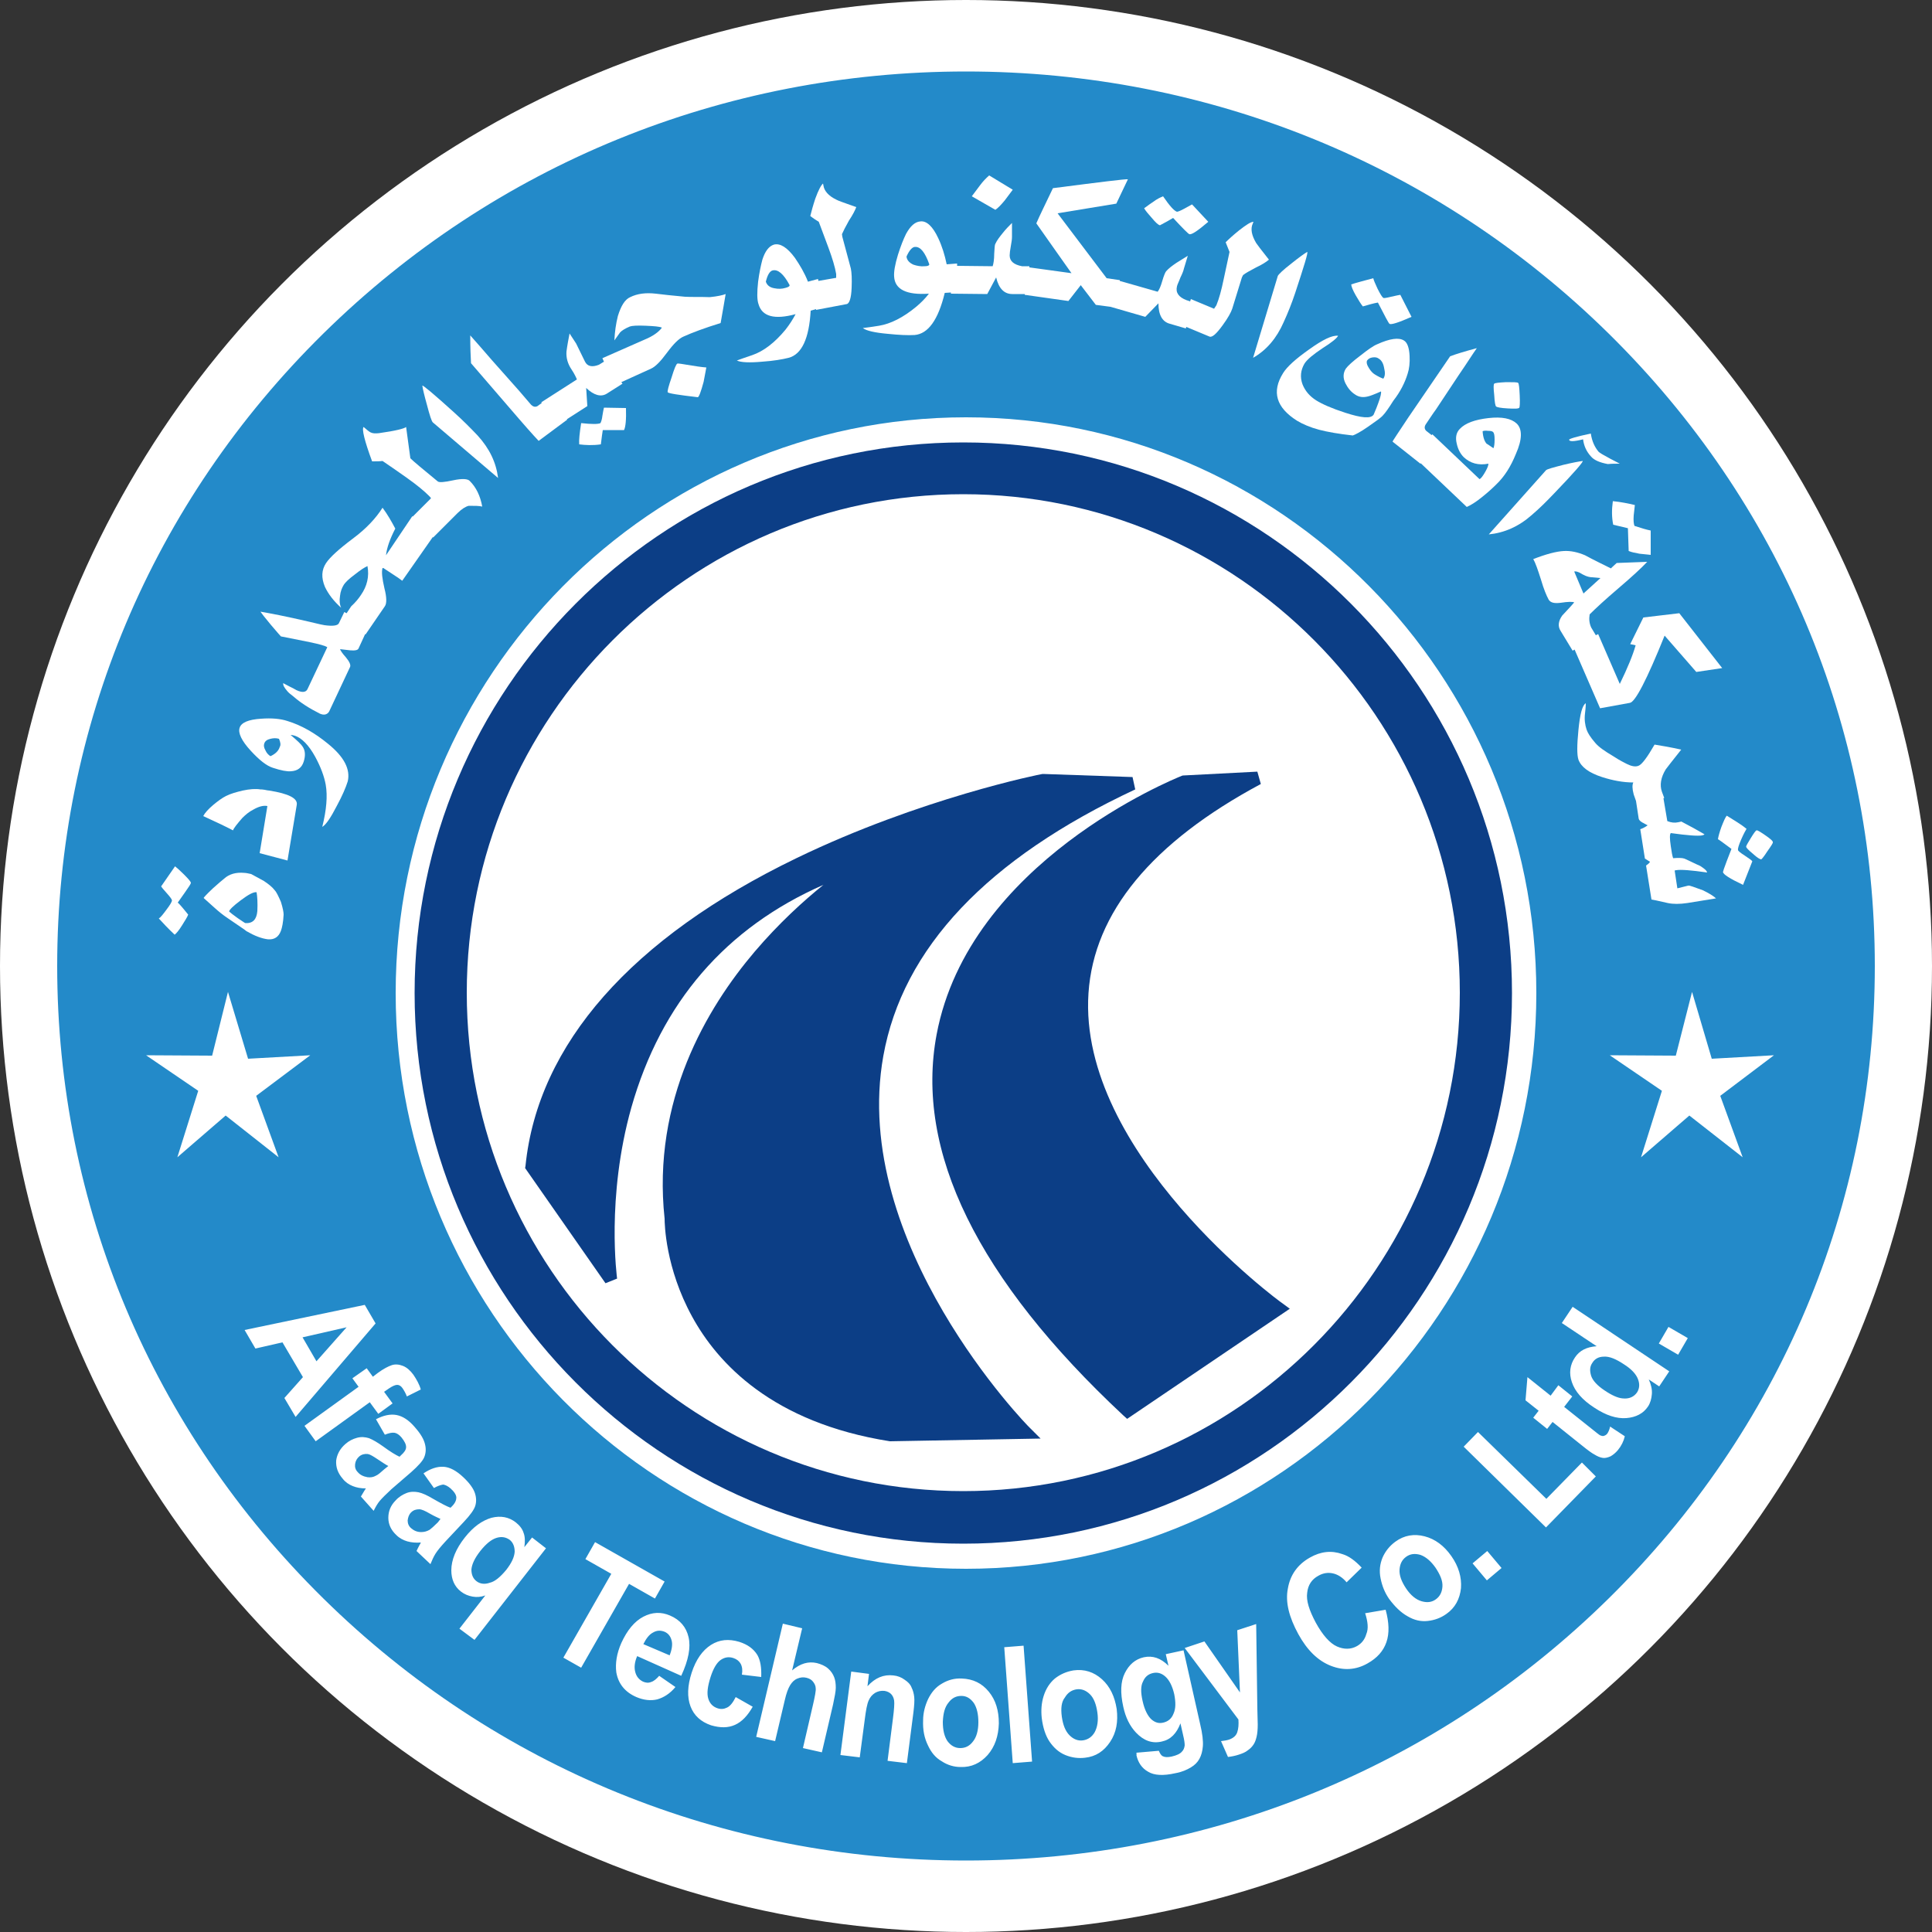 <?xml version="1.0" encoding="UTF-8"?>
<!-- Generator: Adobe Illustrator 27.0.1, SVG Export Plug-In . SVG Version: 6.00 Build 0)  -->
<svg xmlns="http://www.w3.org/2000/svg" xmlns:xlink="http://www.w3.org/1999/xlink" version="1.1" id="Layer_1" x="0px" y="0px" viewBox="0 0 500 500" style="enable-background:new 0 0 500 500;" xml:space="preserve">
<rect x="0" y="0" width="500" height="500" fill="#333333" stroke="none"/>
<style type="text/css">
	.st0{fill:#FFFFFF;}
	.st1{fill-rule:evenodd;clip-rule:evenodd;fill:#0C3E86;}
	.st2{fill:#0C3E86;}
	.st3{fill-rule:evenodd;clip-rule:evenodd;fill:#238AC9;}
	.st4{fill:#238AC9;}
	.st5{fill-rule:evenodd;clip-rule:evenodd;fill:#FFFFFF;}
</style>
<circle class="st0" cx="250" cy="250" r="250"></circle>
<g>
	<g>
		<path class="st1" d="M325.5,201.4l-19,1c0,0-132.4,52.6-14.6,162.7l39-26.4C330.8,338.7,219.8,258.1,325.5,201.4z"></path>
	</g>
	<g>
		<path class="st2" d="M291.7,367.2l-1-0.9c-37.7-35.2-54-68.4-48.3-98.6c8.4-44.6,61.2-66,63.4-66.9l0.3-0.1l19.3-1l0.9,3.2    c-28.2,15.1-43.2,33.3-44.6,54.1c-2.8,41.4,49.6,80,50.2,80.3l1.9,1.4L291.7,367.2z M306.9,204c-4,1.7-53.3,23.1-61.1,64.3    c-5.4,28.7,10.2,60.5,46.3,94.6l35.9-24.4c-9.8-7.5-52.3-42.7-49.6-81.8c1.4-20.4,14.9-38.3,40.1-53.3L306.9,204z"></path>
	</g>
	<g>
		<path class="st1" d="M292.9,202.7l-22.9-0.8c0,0-124.7,24.5-132.4,100l20.5,29.3c0,0-12.2-83.6,66.2-108.2c0,0-57,34.1-50.6,92.3    c0,0-0.5,46.9,57,56l34.6-0.7C265.1,370.6,160,264.7,292.9,202.7z"></path>
	</g>
	<g>
		<path class="st2" d="M230.4,373l-0.1,0c-30.4-4.8-44.6-20.2-51.2-32.3c-6.9-12.6-7.1-24-7.1-25.3c-3.3-30.6,10.9-54.5,23.3-69.1    c6.3-7.4,12.7-13.2,17.8-17.3c-25.3,11.1-42,30.5-49.7,57.6c-6.6,23.4-3.7,44.1-3.7,44.3l-3,1.2l-20.8-29.8l0.1-0.6    c3.2-31.5,27.5-59,70.1-79.6c32-15.5,63.4-21.8,63.7-21.8l0.2,0l23.1,0.8l0.7,3.2c-38.3,17.9-60.2,41.1-65.2,69    c-8.7,48.6,37.4,95.8,37.9,96.2l2.8,2.8L230.4,373z M223.7,221.4l1.4,3.1c-0.1,0.1-14.2,8.6-27.3,24.1    c-12,14.2-25.7,37.2-22.5,66.6l0,0.1l0,0.1c0,0.1,0,11.5,6.8,23.9c9.1,16.5,25.5,26.7,48.6,30.4l30.7-0.6    c-4.1-4.6-12.5-14.5-20.2-27.6c-9.9-16.8-20.7-42.4-16-68.8c4.9-27.5,25.4-50.5,60.9-68.5l-15.9-0.5c-2.6,0.5-32.5,6.9-62.8,21.5    c-28.8,13.9-63.8,38.5-68.1,76.3l16.5,23.6c-0.4-8.1-0.3-22.9,4.3-39.2C166.3,263.6,182.5,234.3,223.7,221.4z"></path>
	</g>
	<g>
		<path class="st2" d="M249.3,399.5c-78.3,0-142-63.9-142-142.5c0-78.6,63.7-142.5,142-142.5c78.3,0,142,63.9,142,142.5    C391.3,335.6,327.6,399.5,249.3,399.5z M249.3,127.9c-70.8,0-128.5,57.9-128.5,129c0,71.2,57.6,129,128.5,129    c70.8,0,128.5-57.9,128.5-129C377.8,185.8,320.2,127.9,249.3,127.9z"></path>
	</g>
	<g>
		<path class="st3" d="M250,407.7c82.4,0,149.3-67.5,149.3-150.7c0-83.2-66.8-150.7-149.3-150.7S100.7,173.8,100.7,257    C100.7,340.2,167.6,407.7,250,407.7z M250,479.8c128.9,0,233.5-102.9,233.5-229.8c0-126.9-104.5-229.8-233.5-229.8    c-129,0-233.5,102.9-233.5,229.8C16.5,376.9,121.1,479.8,250,479.8z"></path>
	</g>
	<g>
		<path class="st4" d="M250,481.5c-62.8,0-121.9-24.1-166.3-67.8C39.3,370,14.8,311.8,14.8,250S39.3,130,83.7,86.3    C128.1,42.6,187.2,18.5,250,18.5c62.8,0,121.9,24.1,166.3,67.8c44.4,43.7,68.9,101.8,68.9,163.7s-24.5,120-68.9,163.7    C371.9,457.4,312.8,481.5,250,481.5z M250,21.9C122.2,21.9,18.2,124.2,18.2,250c0,125.8,104,228.1,231.8,228.1    c127.8,0,231.8-102.3,231.8-228.1C481.8,124.2,377.8,21.9,250,21.9z M250,409.4C166.8,409.4,99.1,341,99.1,257    c0-84,67.7-152.4,150.9-152.4S400.9,173,400.9,257C400.9,341,333.2,409.4,250,409.4z M250,108c-81.4,0-147.6,66.9-147.6,149    c0,82.2,66.2,149,147.6,149c81.4,0,147.6-66.9,147.6-149C397.6,174.8,331.4,108,250,108z"></path>
	</g>
	<g>
		<polygon class="st5" points="437.9,256.7 443,274 459.1,273.1 445.2,283.6 451,299.5 437.2,288.7 424.7,299.5 430.1,282.3     416.6,273.1 433.7,273.2   "></polygon>
	</g>
	<g>
		<polygon class="st5" points="59,256.7 64.2,274 80.3,273.1 66.3,283.6 72.1,299.5 58.4,288.7 45.9,299.5 51.3,282.3 37.8,273.1     54.9,273.2   "></polygon>
	</g>
	<g>
		<g>
			<path class="st0" d="M69.7,204.6c-0.3,0-0.7-0.1-1.2-0.2c-0.5-0.1-0.9-0.1-1.1-0.1c-1.2-0.2-2.8-0.1-4.6,0.3     c-1.7,0.4-3.1,0.8-4.3,1.4c-1,0.5-2.1,1.3-3.3,2.3c-1.3,1.1-2.2,2.1-2.6,2.9l4.5,2.1c1.7,0.8,2.8,1.4,3.2,1.6     c0.2-0.6,1.1-1.7,2.4-3.2c0.8-0.8,1.7-1.6,2.9-2.2c1.4-0.8,2.6-1.1,3.6-0.9l-2,12.2c2.8,0.7,5.2,1.4,7.2,1.9l2.4-14.4     C77.1,206.6,74.7,205.4,69.7,204.6z"></path>
		</g>
		<g>
			<path class="st0" d="M117.3,124.3c-2.3,0.5-3.6,0.6-4,0.3c-3.9-3.2-6.3-5.2-7.1-6l-1.1-8.1c-0.4,0.4-2.7,1-7,1.6     c-0.9,0.1-1.6,0.1-2.2-0.2c-0.4-0.2-1-0.7-1.8-1.4c-0.5,0.5,0.2,3.5,2.2,8.9c1,0,2,0,2.7-0.1c2.1,1.4,4.2,2.9,6.2,4.3     c2.7,1.9,4.6,3.5,5.8,4.7c0.4,0.4,0.6,0.6,0.5,0.7l-4.7,4.7l-0.1-0.1l-6.8,10.1c0.2-1.9,1-4.2,2.4-6.9c-1-1.9-2.1-3.8-3.3-5.4     c-1.7,2.7-4.2,5.4-7.7,8c-3.6,2.7-5.9,4.8-6.9,6.3c-1.2,1.8-1.3,3.8-0.3,6.2c0.9,1.9,2.3,3.7,4.2,5.4c-0.4-0.8-0.5-1.9-0.3-3.1     c0.1-1.1,0.5-2.1,1-2.9c0.4-0.6,1.3-1.5,2.8-2.6c1.5-1.2,2.6-1.9,3.3-2.2c0.5,2.7-0.1,5.2-1.7,7.5c-0.6,0.9-1.4,1.9-2.5,2.9     l-1.2,1.8l-0.6-0.3l-1.4,2.9c-0.3,0.6-1.5,0.8-3.7,0.5c-0.2,0-1.5-0.3-4-0.9c-6-1.4-10.2-2.2-12.6-2.6c0.2,0.3,1.1,1.5,2.7,3.4     c1.6,1.9,2.5,2.9,2.6,3l7.5,1.5c2.4,0.5,3.9,0.9,4.5,1.3l-5.1,10.8c-0.4,0.9-1.4,1-2.9,0.3c-0.3-0.2-0.9-0.5-1.7-0.9     c-0.8-0.4-1.3-0.7-1.7-0.9c-0.1,0.5,0.3,1.2,1,2c0.3,0.4,0.9,0.9,1.7,1.5c1.7,1.5,4,3,6.8,4.4c0.5,0.2,0.9,0.3,1.4,0.2     c0.4-0.1,0.8-0.4,1-0.8l5.4-11.5c0.2-0.5-0.1-1.3-1.1-2.5c-1-1.1-1.4-1.8-1.5-2.1c0.9,0.1,1.7,0.2,2.6,0.3c1.2,0.1,2,0,2.2-0.5     l1.7-3.7l0.1,0.1l5-7.3c0.5-0.7,0.5-2.3-0.1-4.6c-0.6-2.6-0.8-4.3-0.5-5.3l0.2,0l3.8,2.5l1.1,0.8L112,139l0.1,0.1l6.3-6.3     c1.1-1.1,2.1-1.7,2.9-1.9c1.6,0,2.7,0,3.5,0.2c-0.5-2.8-1.6-5-3.2-6.6C121.1,123.9,119.6,123.8,117.3,124.3z"></path>
		</g>
		<g>
			<path class="st0" d="M84.9,192.5c-3.4-2.8-6.9-4.8-10.5-5.9c-1.8-0.6-4.1-0.8-6.8-0.6c-3.3,0.2-5.2,1-5.6,2.4     c-0.4,1.3,0.5,3.3,2.9,5.9c2.2,2.4,4.1,3.9,5.7,4.4c2.1,0.7,3.7,1,4.7,0.9c1.7-0.1,2.8-0.9,3.3-2.5c0.5-1.6,0.4-2.9-0.3-3.9     c-0.3-0.5-1.3-1.5-3.1-3c0.3,0,0.7,0.1,1.1,0.2c1.8,0.6,3.6,2.4,5.3,5.5c1.4,2.6,2.3,5,2.7,7.2c0.5,2.9,0.2,6.5-0.9,10.9     c1-0.6,2.2-2.4,3.8-5.5c1.4-2.6,2.3-4.7,2.8-6.3C90.7,199.1,89.1,195.9,84.9,192.5z M72.4,193.3c-0.3,1-1.1,1.8-2.4,2.4     c-0.5-0.3-1-0.8-1.3-1.5c-0.4-0.7-0.5-1.3-0.3-1.8c0.2-0.6,0.7-1,1.6-1.2c0.8-0.2,1.5-0.2,2.2,0     C72.6,192.1,72.7,192.8,72.4,193.3z"></path>
		</g>
		<g>
			<path class="st0" d="M49.4,228.5c0-0.3-0.6-1-1.8-2.2c-1-1-1.8-1.7-2.3-2.1l-3.6,5.2c0.1,0.2,0.6,0.8,1.5,1.8     c0.9,1,1.3,1.6,1.3,1.8c0,0.4-0.5,1.2-1.4,2.4c-0.9,1.2-1.5,2-2,2.3c1.1,1.2,2.4,2.6,4.1,4.2c0.4-0.3,1.1-1.1,1.9-2.4     c0.8-1.3,1.4-2.2,1.6-2.8c-1.6-2-2.5-3-2.7-3.1c0.3-0.4,0.9-1.3,1.9-2.7C48.9,229.5,49.4,228.7,49.4,228.5z"></path>
		</g>
		<g>
			<path class="st0" d="M456.9,216.2c-1.3-0.9-2.1-1.4-2.3-1.3c-0.2,0-0.7,0.7-1.5,2c-0.8,1.3-1.2,2-1.2,2.2c0,0.3,0.6,0.9,1.8,1.9     c1.1,1,1.8,1.4,2.1,1.4c0.1,0,0.7-0.7,1.6-2.1c1-1.4,1.5-2.2,1.4-2.3C458.9,217.7,458.2,217.1,456.9,216.2z"></path>
		</g>
		<g>
			<path class="st0" d="M71.1,230.4c-0.6-0.8-1.6-1.6-2.8-2.4c-1.1-0.6-2.2-1.2-3.3-1.8c-0.6-0.1-1.2-0.3-1.8-0.3     c-2.1-0.2-3.9,0.3-5.2,1.5c-0.6,0.5-1.6,1.3-2.9,2.5c-1.6,1.5-2.4,2.4-2.4,2.5l2.9,2.6c1,0.9,2.1,1.8,3.3,2.6     c2.9,2,4.6,3.1,4.9,3.4c2.1,1.2,3.9,1.9,5.6,2.1c1.6,0.1,2.7-0.6,3.3-2.2c0.3-0.8,0.6-2.2,0.7-4.2c0-0.6-0.2-1.7-0.7-3.3     C72,231.8,71.5,230.8,71.1,230.4z M66.6,235.8c-0.2,2.2-1.2,3.2-3.1,3.1c-0.1,0-0.8-0.5-2-1.3c-1.1-0.8-1.9-1.4-2.2-1.7     c0-0.4,1-1.4,3-2.9c2-1.5,3.3-2.2,4.1-2.1C66.6,232,66.7,233.7,66.6,235.8z"></path>
		</g>
		<g>
			<path class="st0" d="M409.7,113.7c0.2,1.6,0.8,3.1,2.1,4.5c0.8,0.9,2.2,1.5,4.3,1.9c1-0.1,2-0.1,3.1-0.1c0,0-0.8-0.4-2.5-1.3     c-1.7-0.9-2.7-1.5-3-1.8c-1-1.2-1.7-2.7-2-4.7c-3.8,0.8-5.7,1.4-5.6,1.6C406.1,114.3,407.3,114.3,409.7,113.7z"></path>
		</g>
		<g>
			<path class="st0" d="M423.1,130.7c-1.7-0.4-3.6-0.8-5.7-1c-0.3,2.2-0.3,4.2,0.1,6.1l3.8,0.9l0.2,5.9c0.7,0.3,1.7,0.5,2.8,0.7     c1,0.1,2,0.2,2.9,0.3l0-6.3c-1-0.2-2.4-0.6-4.2-1.2c-0.2-0.5-0.3-1.4-0.2-2.7C422.9,132.5,423,131.6,423.1,130.7z"></path>
		</g>
		<g>
			<path class="st0" d="M387.2,105.2c0.2,0.2,1.2,0.4,3,0.5c1.8,0.1,2.8,0.1,3-0.2c0.1-0.1,0.2-1.2,0.1-3.2c-0.1-2-0.2-3-0.4-3.2     c-0.2-0.2-1.2-0.2-3.1-0.2c-1.9,0.1-2.9,0.2-3.1,0.4c-0.2,0.2-0.2,1.1,0,2.9C386.8,104.1,387,105.1,387.2,105.2z"></path>
		</g>
		<g>
			<path class="st0" d="M260,51.9c0.4-0.5,1.1-1.5,2.1-2.8l-6.1-3.7c-0.8,0.7-1.6,1.5-2.4,2.6c-0.7,0.9-1.4,1.9-2.1,2.8l6.1,3.5     C258.2,53.9,259,53.1,260,51.9z"></path>
		</g>
		<g>
			<path class="st0" d="M300.2,58.3c1.5-0.8,2.6-1.4,3.4-1.9c2.5,2.7,3.9,4.1,4.2,4.2c0.6,0.2,2.2-0.9,4.9-3.2l-4.2-4.5     c0,0-0.7,0.4-2,1.1c-1.1,0.6-1.7,0.8-1.9,0.8c-0.7-0.2-1.9-1.5-3.6-4c-0.7,0.3-1.6,0.7-2.5,1.4c-0.5,0.3-1.3,0.9-2.4,1.7     c0.4,0.7,1.1,1.5,1.9,2.4C299,57.5,299.7,58.2,300.2,58.3z"></path>
		</g>
		<g>
			<path class="st0" d="M352.7,79.3c1.4-0.4,2.7-0.8,3.9-1c1.8,3.5,2.8,5.4,3,5.5c0.4,0.3,2.3-0.3,5.7-1.8l-2.9-5.7     c-0.2,0-1,0.2-2.4,0.5c-1.2,0.3-1.9,0.4-2,0.3c-0.3-0.2-0.8-1-1.5-2.4c-0.6-1.3-1-2.2-1.1-2.7c-2.6,0.7-4.5,1.2-5.7,1.6     c0,0.5,0.4,1.5,1.2,2.9C351.7,77.9,352.3,78.8,352.7,79.3z"></path>
		</g>
		<g>
			<path class="st0" d="M177.3,76.8c-3.4-0.3-5.9-0.6-7.6-0.8c-2.6-0.3-4.8,0-6.6,0.9c-1.4,0.6-2.4,2.3-3.2,4.9     c-0.5,2-0.8,4.1-0.9,6.3c0.5-0.7,1-1.4,1.5-2.1c0.5-0.5,1.3-1,2.5-1.5c0.5-0.2,1.9-0.3,4.1-0.2c2.2,0.1,3.6,0.2,4.2,0.5     c-0.8,1.1-2.3,2.2-4.5,3.1l-10.9,4.8l0.4,0.9l-1.3,0.8c-1.8,0.7-3,0.4-3.6-0.8c-1.5-3.1-2.3-4.7-2.3-4.7l-1.7-2.6     c-0.3,1.6-0.6,3.1-0.8,4.7c-0.1,1.6,0.3,3.1,1.3,4.6c0.8,1.2,1.2,2.1,1.4,2.6l-9.2,5.9l0.1,0.2c-0.7,0.5-1.1,0.8-1.1,0.8     c-0.6,0.3-1.1,0.2-1.7-0.4c-1-1.2-2-2.3-3-3.5l-7.1-8c-2.3-2.7-4.2-4.8-5.6-6.4c0,3.1,0.1,5.5,0.2,7.2l12.5,14.5     c3.2,3.7,4.9,5.5,5,5.6l7.4-5.5l-0.1-0.1l5.3-3.4l-0.3-4.7c2,1.9,3.8,2.4,5.3,1.5l4.1-2.6l-0.3-0.4l7.7-3.5     c1.1-0.5,2.4-1.8,4.1-4.1c1.7-2.3,3.1-3.7,4.3-4.2c2.2-1,5.4-2.2,9.6-3.5c0.6-3.3,1-5.8,1.3-7.5c-0.8,0.3-2.1,0.6-4.1,0.8     C181.1,76.8,179,76.9,177.3,76.8z"></path>
		</g>
		<g>
			<path class="st0" d="M414.1,183.3l7.7-1.4c1.4-0.2,4.4-6,9-17.4l8.2,9.4l6.7-1l-11.1-14.2l-9.3,1.1l-3.4,6.9l1.4,0.3     c-0.7,2.5-2.1,5.9-4.1,10l-5.6-12.9l-0.6,0.3l-1.2-2c-0.5-1.1-0.6-2.2-0.4-3.4c1.6-1.6,4.1-3.9,7.5-6.8c3.4-2.9,5.9-5.2,7.4-6.8     l-7.9,0.3c-0.9,0.8-1.4,1.3-1.5,1.4c-2.2-1.1-4.5-2.2-6.7-3.4c-1.9-0.8-3.7-1.2-5.5-1.1c-1.9,0.1-4.6,0.8-7.9,2.1     c0.6,1,1.2,2.8,2,5.3c0.7,2.4,1.4,4.1,2,5.2c0.5,0.8,1.5,1,3.1,0.8c1.9-0.3,3.1-0.3,3.5-0.1c-1,1.2-2.1,2.3-3.1,3.4     c-1,1.4-1.2,2.8-0.4,4l3.1,5.1l0.5-0.3L414.1,183.3z M407.4,147.9c0.5-0.1,0.9,0.1,1.4,0.3c0.5,0.3,1,0.6,1.5,0.8     c0.5,0.2,1.1,0.4,1.8,0.4c0.8,0.1,1.5,0.1,2.1,0.2l-4.4,4L407.4,147.9z"></path>
		</g>
		<g>
			<path class="st0" d="M335.2,75.8c2.3-7,3.4-10.5,3.1-10.6c-0.7,0.4-2.1,1.4-4.1,3c-2.2,1.7-3.3,2.8-3.5,3.2l-6.4,21.2     c3.5-2,6.1-5.1,7.9-9.2C333.3,81,334.3,78.5,335.2,75.8z"></path>
		</g>
		<g>
			<path class="st0" d="M436.9,229.2l-2.8,0.7l-0.7-4.6c0,0,0.2-0.1,0.4-0.1c1.2-0.2,3.8,0,8,0.6c-0.1-0.5-0.7-1-1.8-1.7     c-1.4-0.6-2.7-1.3-4.1-1.9c-0.6-0.2-1.6-0.2-2.9-0.1c-0.2-0.6-0.4-1.6-0.6-3.1c-0.3-2-0.3-3.1,0-3.4c4.3,0.6,7,0.8,8.1,0.6     c0.4-0.1,0.6-0.2,0.6-0.3c-1.7-1-3.7-2.1-6-3.3c0.3,0,0,0-0.8,0.2c-0.9,0.2-1.8,0.1-2.8-0.3l-1-5.9l0.2-0.1l-0.6-1.6     c-0.6-1.7-0.3-3.7,1-5.8c0.3-0.4,1.6-2.1,4-5.1c-2.7-0.6-5-1-6.9-1.3c-1.9,3.3-3.3,5.2-4.2,5.5c-0.8,0.3-1.8,0.1-3-0.5     c-1.8-0.9-2.9-1.6-3.5-2c-2.2-1.3-3.8-2.4-4.7-3.5c-1.2-1.4-1.9-2.5-2.2-3.4c-0.4-1.2-0.6-2.6-0.4-4.2c0.2-1.6,0.2-2.4,0.2-2.6     c-0.9,0.5-1.5,2.8-1.9,6.9c-0.4,4-0.4,6.5,0,7.7c0.7,1.9,2.7,3.4,6.1,4.5c2.8,0.9,5.5,1.4,8.1,1.4c-0.3,0.6-0.3,1.6,0.1,3.1     l0.6,1.7l0.7,4.6c0.1,0.4,0.5,0.7,1,1c0.1,0,0.5,0.3,1.3,0.7c-0.7,0.5-1.3,0.8-1.9,1l1.2,7.6c0.9,0.6,1.3,0.8,1.3,0.8     c0,0.2-0.3,0.5-1,1l1.4,8.8c0.2,0,1.6,0.3,4.2,0.9c1.4,0.3,3.1,0.3,5.1,0l7.4-1.2c-0.4-0.4-1.5-1.2-3.4-2.1     C438.4,229.6,437.3,229.1,436.9,229.2z"></path>
		</g>
		<g>
			<path class="st0" d="M328.4,67.2c-2-2.5-3.1-4-3.3-4.3c-1.2-2-1.5-3.7-0.9-5l0.2-0.5c-0.7,0-1.9,0.8-3.7,2.2     c-1.5,1.2-2.7,2.3-3.5,3.1c0.4,1.1,0.8,1.9,1,2.5c-0.5,2.3-1,4.7-1.5,7c-0.6,2.9-1.2,5.1-1.9,6.8c0,0-0.2,0.3-0.6,0.9l-6-2.5     L308,78c-0.5-0.2-0.9-0.3-0.9-0.3c-2.1-0.8-2.9-2-2.5-3.6c0.1-0.5,0.5-1.2,0.9-2.3c0.5-1,0.8-1.8,0.9-2.3l1-3.3     c-1,0.6-1.9,1.2-2.9,1.8c-1.2,0.8-2.1,1.5-2.7,2.2c-0.2,0.2-0.6,1.1-1,2.5c-0.4,1.4-0.8,2.3-1.2,2.8l-9.8-2.8l0-0.2l-3.4-0.5     l-12.7-16.8l15.2-2.5l3-6.3c-0.6-0.1-7,0.7-19.4,2.3c-1.9,4-3.4,7-4.3,9.1c4.4,6.3,7.5,10.6,9.1,12.9l-10.9-1.5l0-0.3l-1.9,0     c-2.1-0.4-3.2-1.3-3.2-2.8c0-0.5,0.1-1.3,0.3-2.4c0.2-1.1,0.3-1.8,0.3-2.4l0-3.6c-0.8,0.8-1.6,1.6-2.3,2.5c-0.9,1.1-1.6,2-2,2.9     c-0.2,0.3-0.2,1.2-0.3,2.6c0,1.5-0.2,2.6-0.4,3.2l-9.2-0.1l0-0.6l-2.7,0.2c-0.5-2.4-1.2-4.7-2.2-6.8c-1.4-3-3-4.5-4.6-4.3     c-1.4,0.1-2.6,1.2-3.7,3.2c-0.7,1.4-1.4,3.2-2.1,5.4c-0.8,2.6-1.1,4.5-1,5.7c0.2,3.3,3.2,4.8,9,4.4c-0.9,1.2-2,2.3-3.3,3.4     c-3.4,2.8-6.6,4.4-9.6,4.9c-1.9,0.3-3.3,0.5-4.2,0.6c0.9,0.7,3.1,1.2,6.5,1.5c2.9,0.3,5.2,0.4,6.9,0.3c3.5-0.3,6.1-3.9,7.8-10.9     l1.6-0.1l0,0.3l9.4,0.1l2.3-4.3c0.7,2.9,2.1,4.3,4.2,4.3l3.2,0l0,0.2l11.3,1.6l3.2-4.1l3.9,5.1l3.8,0.5l0,0l9,2.6l3.4-3.5     c0,3,1,4.8,3,5.3l4.1,1.2l0.1-0.4l6,2.5c0.7,0.3,1.8-0.7,3.4-2.9c1.4-1.9,2.2-3.4,2.5-4.3l2.5-8.1l0.3-0.6c0.6-0.5,1.7-1.1,3.4-2     C326.6,68.5,327.7,67.8,328.4,67.2z M239.3,68.9c-1,0.1-2-0.1-2.9-0.4c-1.1-0.5-1.7-1.2-1.8-2.1c0.7-1.6,1.5-2.5,2.2-2.5     c1.4-0.1,2.6,1.4,3.7,4.5C240.5,68.7,240.1,68.9,239.3,68.9z"></path>
		</g>
		<g>
			<path class="st0" d="M364.3,96.7c0.4-1.2,0.6-2.8,0.5-4.6c-0.1-2.1-0.6-3.5-1.5-4c-1.3-0.8-3.6-0.5-6.9,1c-1,0.4-2.4,1.4-4.3,2.9     c-2,1.5-3.3,2.7-3.8,3.4c-0.7,1.1-0.8,2.4-0.1,3.8c0.6,1.2,1.4,2.2,2.5,2.9c1,0.7,2.1,0.8,3.3,0.5c0.5-0.1,1.6-0.5,3.4-1.3     c0.1,0.4-0.1,1.4-0.7,3c-0.2,0.6-0.6,1.6-1.2,3c-0.7,1.1-3.1,0.9-7.4-0.5c-3.4-1.1-5.9-2.2-7.5-3.2c-1.7-1.1-2.8-2.4-3.5-4.1     c-0.7-1.9-0.5-3.7,0.5-5.4c0.7-1.1,2.3-2.4,4.7-4c2.4-1.5,3.7-2.6,4-3.2c-1.5-0.2-4,1-7.6,3.6c-3.4,2.4-5.6,4.4-6.6,6     c-3.1,4.9-1.8,9,3.6,12.4c1.5,0.9,3.4,1.7,5.6,2.3c2.3,0.6,5.2,1.1,8.8,1.5c0.6-0.2,2-0.9,4-2.3c2-1.4,3.3-2.3,3.8-2.9     c0.6-0.6,1.5-1.9,2.7-3.8C362.4,101.4,363.6,99,364.3,96.7z M358,98c-0.6-0.2-1.4-0.6-2.2-1.1c-0.5-0.3-1-0.8-1.5-1.6     c-0.6-0.9-0.7-1.6-0.5-2c0.3-0.4,0.7-0.7,1.4-0.8c0.7-0.1,1.2,0,1.6,0.3c0.7,0.4,1.2,1.2,1.4,2.4C358.5,96.4,358.5,97.3,358,98z"></path>
		</g>
		<g>
			<path class="st0" d="M117.7,106.9c-5.4-4.9-8.3-7.3-8.4-7.1c0.1,0.8,0.5,2.5,1.2,5c0.7,2.7,1.2,4.2,1.5,4.5l16.9,14.4     c-0.5-4-2.2-7.6-5.3-11C121.7,110.7,119.8,108.8,117.7,106.9z"></path>
		</g>
		<g>
			<path class="st0" d="M392.3,117.5c1.7-3.8,1.7-6.5,0.2-7.9c-1.4-1.3-3.8-1.8-7.3-1.4c-3.5,0.4-6,1.3-7.4,2.8     c-0.9,0.9-1.2,2.2-0.8,3.8c0.3,1.4,0.9,2.6,1.8,3.5c1.7,1.6,3.8,2.2,6.4,1.7c0,0.4-0.2,1-0.7,1.9c-0.5,0.9-0.9,1.5-1.3,1.9     l-0.3,0.2l-12.2-11.6l-0.2,0.2c-0.9-0.7-1.4-1.1-1.4-1.1c-0.5-0.5-0.5-1.1-0.1-1.7c0.9-1.3,1.7-2.6,2.6-3.8l5.9-8.9     c2-2.9,3.5-5.3,4.7-7c-3,0.8-5.3,1.5-6.9,2.1l-10.8,15.8c-2.7,4.1-4.1,6.1-4.1,6.3l7.2,5.7l0.1-0.1l11.9,11.3     c0.9-0.4,2.3-1.2,4-2.6c1.5-1.2,2.7-2.3,3.6-3.2C389.4,123.3,391,120.7,392.3,117.5z M386.5,116c-1.2-0.8-1.7-1.2-1.7-1.1     c-0.6-0.6-1-1.7-1.1-3.3c0.2-0.1,0.7-0.2,1.4-0.1c0.7,0,1.1,0.1,1.3,0.3c0.3,0.3,0.4,0.9,0.4,2     C386.8,114.8,386.7,115.6,386.5,116z"></path>
		</g>
		<g>
			<path class="st0" d="M156.3,105.5c-0.1,0.3-0.2,1-0.4,2.1c-0.1,0.9-0.3,1.5-0.5,1.9c-0.6,0.3-2.3,0.3-5,0     c-0.4,2.6-0.6,4.4-0.5,5.5c1.6,0.2,3.5,0.3,5.6,0c0.2-1.8,0.4-3,0.5-3.7l5.5,0c0.4-0.8,0.6-2.7,0.5-5.7L156.3,105.5z"></path>
		</g>
		<g>
			<path class="st0" d="M179,94.6c-2.4-0.4-3.6-0.6-3.7-0.5c-0.3,0.1-0.8,1.3-1.5,3.6c-0.8,2.3-1.1,3.5-1,3.8     c0.1,0.3,2.7,0.7,7.8,1.3c0.3-0.1,0.8-1.4,1.5-4c0.2-1.2,0.5-2.5,0.7-3.7C182.7,95.1,181.4,95,179,94.6z"></path>
		</g>
		<g>
			<path class="st0" d="M221.6,53.6c-3.1-1.1-4.8-1.7-5.1-1.9c-2.1-1-3.2-2.3-3.4-3.7l-0.1-0.5c-0.5,0.4-1.2,1.7-2,3.9     c-0.6,1.8-1,3.3-1.3,4.5c0.9,0.7,1.7,1.2,2.2,1.5c0.8,2.2,1.7,4.5,2.5,6.7c1,2.7,1.7,5,2,6.8c0,0,0,0.3,0,1l-4.6,0.8l-0.1-0.5     l-2.6,0.7c-0.9-2.3-2.1-4.3-3.4-6.2c-2-2.7-3.8-3.8-5.4-3.4c-1.3,0.4-2.3,1.7-3,3.9c-0.4,1.5-0.8,3.4-1.1,5.7     c-0.3,2.7-0.3,4.7,0.1,5.8c0.9,3.2,4.1,4.1,9.6,2.6c-0.7,1.3-1.5,2.6-2.6,4c-2.8,3.4-5.7,5.6-8.6,6.6c-1.8,0.6-3.2,1.1-4,1.4     c1,0.5,3.3,0.6,6.6,0.3c2.9-0.2,5.2-0.6,6.8-1c3.4-0.9,5.3-5,5.7-12.2l1.4-0.4l0,0.2l7.9-1.5c0.7-0.1,1.2-1.5,1.3-4.2     c0.1-2.4,0-4-0.2-5l-2.2-8.2l-0.1-0.7c0.3-0.7,0.9-1.9,1.8-3.5C220.7,55.6,221.3,54.4,221.6,53.6z M203.3,74.5     c-1,0.3-1.9,0.3-2.9,0.1c-1.2-0.2-1.9-0.8-2.2-1.7c0.4-1.7,1-2.7,1.7-2.9c1.4-0.4,2.9,0.9,4.4,3.7     C204.5,74,204.1,74.3,203.3,74.5z"></path>
		</g>
		<g>
			<path class="st0" d="M449.8,220c-0.1-0.4,0.2-1.3,0.8-2.7c0.6-1.4,1.1-2.3,1.4-2.8c-1.2-1-3-2.1-5.1-3.4     c-0.4,0.4-0.8,1.4-1.4,2.9c-0.5,1.4-0.8,2.5-0.9,3.2c0.1,0,0.5,0.3,1.2,0.8l2.3,1.7c-0.1,0.3-0.5,1.3-1.2,3.1     c-0.7,1.8-1,2.8-1,2.9c0.1,0.6,1.8,1.7,5.2,3.3l2.4-6.1c-0.1-0.2-0.8-0.7-2-1.5C450.4,220.7,449.8,220.2,449.8,220z"></path>
		</g>
		<g>
			<path class="st0" d="M409.6,119.3c-0.8,0.1-2.5,0.4-5,1c-2.7,0.7-4.2,1.1-4.5,1.4l-14.8,16.6c4-0.4,7.7-2,11.1-5     c2-1.7,3.9-3.6,5.9-5.7C407.4,122.3,409.8,119.5,409.6,119.3z"></path>
		</g>
	</g>
	<g>
		<path class="st0" d="M434.3,350.6l-5-2.9l2.5-4.3l5,2.9L434.3,350.6z M415.2,359.8c1.9,1.3,3.5,2,4.7,2.1c1.7,0.2,3-0.4,3.8-1.6    c0.6-1,0.7-2.1,0.2-3.4c-0.5-1.3-1.7-2.6-3.6-3.8c-2.1-1.4-3.8-2.1-5.2-2c-1.4,0-2.4,0.6-3,1.6c-0.7,1-0.7,2.1-0.3,3.4    C412.2,357.3,413.4,358.6,415.2,359.8z M432,354.9l-2.6,3.9l-2.7-1.8c0.6,1.3,0.9,2.6,0.8,3.8c-0.1,1.2-0.4,2.3-1,3.2    c-1.2,1.8-3.1,2.8-5.6,3c-2.5,0.2-5.3-0.7-8.3-2.7c-3.1-2-5-4.2-5.8-6.6c-0.8-2.3-0.5-4.5,0.8-6.4c1.2-1.8,3-2.7,5.6-2.9l-9-6    l2.8-4.2L432,354.9z M403.3,358.5l3.6,2.9l-2.1,2.7l6.9,5.5c1.4,1.1,2.2,1.8,2.5,1.9c0.3,0.1,0.6,0.2,0.9,0.1    c0.3-0.1,0.5-0.2,0.8-0.5c0.3-0.4,0.6-1,0.8-1.9l3.8,2.5c-0.3,1.3-0.9,2.5-1.8,3.6c-0.6,0.7-1.2,1.2-1.9,1.6    c-0.7,0.3-1.4,0.5-2,0.4c-0.7-0.1-1.4-0.4-2.2-0.9c-0.6-0.3-1.7-1.1-3.3-2.4l-7.5-6l-1.4,1.8l-3.6-2.9l1.4-1.8l-3.4-2.7l0.5-6    l6,4.8L403.3,358.5z M400.1,395.3l-21.3-20.9l3.7-3.8l17.7,17.3l9.2-9.4l3.6,3.6L400.1,395.3z M384.8,409l-3.7-4.4l3.8-3.2    l3.7,4.4L384.8,409z M363.9,411.1c1.2,1.8,2.6,2.9,4,3.3c1.4,0.4,2.6,0.3,3.7-0.5c1.1-0.8,1.6-1.9,1.7-3.3    c0.1-1.5-0.6-3.1-1.8-4.9c-1.2-1.7-2.5-2.8-3.9-3.3c-1.4-0.4-2.6-0.3-3.7,0.5c-1.1,0.8-1.6,1.9-1.7,3.3    C362.1,407.7,362.7,409.3,363.9,411.1z M359.5,413.8c-1.1-1.6-1.8-3.3-2.2-5.3c-0.4-1.9-0.2-3.7,0.5-5.4c0.7-1.6,1.8-3,3.3-4.1    c2.3-1.7,4.9-2.1,7.6-1.4c2.7,0.7,5,2.4,6.9,5.1c1.9,2.7,2.7,5.5,2.5,8.3c-0.3,2.8-1.5,5.1-3.8,6.7c-1.4,1-3,1.6-4.8,1.8    c-1.8,0.2-3.5-0.2-5.2-1.2C362.5,417.3,361,415.8,359.5,413.8z M353.3,417.5l5.3-0.9c0.9,3.3,1,6.1,0.2,8.4    c-0.8,2.3-2.4,4.1-4.9,5.5c-3,1.7-6.2,1.9-9.5,0.6c-3.3-1.3-6.1-4-8.4-8.2c-2.4-4.4-3.4-8.3-2.7-11.8c0.6-3.5,2.5-6.2,5.7-8    c2.8-1.6,5.6-1.9,8.4-0.9c1.7,0.5,3.3,1.7,5,3.5l-3.9,3.8c-1-1.2-2.2-2-3.5-2.3c-1.3-0.3-2.6-0.1-3.8,0.6    c-1.7,0.9-2.7,2.4-2.9,4.4c-0.3,2,0.5,4.5,2.2,7.7c1.8,3.3,3.7,5.4,5.5,6.2c1.8,0.8,3.6,0.8,5.2-0.1c1.2-0.7,2-1.7,2.4-3.1    C354.2,421.5,354,419.7,353.3,417.5z M306.6,426.5l5.1-1.7l9.2,13.2l-0.7-16.1l4.9-1.6l0.3,22l0.1,4c0,1.3-0.1,2.4-0.3,3.2    c-0.2,0.8-0.4,1.4-0.8,2c-0.4,0.6-0.9,1.1-1.5,1.5c-0.6,0.5-1.4,0.8-2.3,1.1c-0.9,0.3-1.9,0.5-2.8,0.6l-1.8-4.1    c0.8-0.1,1.5-0.2,2.1-0.4c1.1-0.4,1.8-1,2.1-1.9c0.3-0.9,0.4-2,0.3-3.3L306.6,426.5z M295.7,440.2c0.5,2.3,1.3,3.8,2.2,4.7    c1,0.9,2,1.2,3.2,0.9c1.2-0.3,2.1-1,2.6-2.3c0.6-1.3,0.6-2.9,0.2-5c-0.5-2.2-1.3-3.7-2.3-4.6c-1-0.9-2.1-1.2-3.3-0.9    c-1.2,0.3-2,1-2.5,2.2C295.2,436.3,295.2,438,295.7,440.2z M294.1,453.6l5.8-0.5c0.3,0.7,0.6,1.2,1,1.4c0.6,0.3,1.3,0.3,2.3,0.1    c1.3-0.3,2.2-0.7,2.7-1.3c0.4-0.4,0.6-0.9,0.7-1.6c0-0.5-0.1-1.4-0.4-2.6l-0.7-3.1c-1,2.6-2.5,4.2-4.8,4.7    c-2.5,0.6-4.7-0.2-6.7-2.3c-1.6-1.7-2.7-3.9-3.3-6.7c-0.8-3.6-0.7-6.5,0.4-8.7c1.1-2.2,2.7-3.6,4.9-4.1c2.3-0.5,4.4,0.2,6.4,2.2    l-0.7-3l4.6-1l4.3,19.1c0.6,2.5,0.8,4.4,0.7,5.7c-0.1,1.3-0.4,2.4-0.9,3.3c-0.5,0.9-1.2,1.6-2.2,2.2c-1,0.6-2.3,1.2-4,1.5    c-3.1,0.7-5.5,0.6-7.1-0.4c-1.6-0.9-2.6-2.4-3-4.3C294.2,454.1,294.1,453.8,294.1,453.6z M274.8,444.3c0.3,2.1,0.9,3.7,2,4.8    c1,1,2.2,1.5,3.5,1.3c1.3-0.2,2.3-0.9,3-2.1c0.7-1.3,1-3,0.7-5.1c-0.3-2.1-0.9-3.7-1.9-4.7c-1-1-2.2-1.5-3.5-1.3    c-1.3,0.2-2.3,0.9-3,2.1C274.7,440.4,274.5,442.1,274.8,444.3z M269.6,444.6c-0.2-1.9-0.1-3.8,0.5-5.7c0.6-1.9,1.6-3.4,2.9-4.5    c1.4-1.1,3-1.8,4.8-2.1c2.8-0.4,5.3,0.4,7.4,2.3c2.1,1.9,3.3,4.5,3.8,7.7c0.4,3.3-0.1,6.1-1.7,8.5c-1.6,2.4-3.7,3.8-6.5,4.1    c-1.7,0.2-3.4,0-5.1-0.7c-1.7-0.7-3-1.9-4.1-3.5C270.6,449.2,269.9,447.1,269.6,444.6z M262.1,456.3l-2.2-30l5-0.4l2.2,30    L262.1,456.3z M244,445.6c0,2.2,0.4,3.8,1.2,5c0.9,1.2,2,1.8,3.3,1.8c1.3,0,2.4-0.5,3.3-1.7c0.9-1.1,1.4-2.8,1.4-5    c0-2.1-0.4-3.8-1.2-5c-0.9-1.2-1.9-1.8-3.2-1.8c-1.3,0-2.4,0.5-3.3,1.7C244.5,441.8,244.1,443.4,244,445.6z M238.9,445.2    c0-1.9,0.5-3.8,1.3-5.5c0.9-1.8,2-3.1,3.6-4c1.5-0.9,3.2-1.4,5.1-1.3c2.9,0.1,5.2,1.2,7,3.4c1.8,2.2,2.6,4.9,2.6,8.2    c-0.1,3.3-1,6-2.9,8.2c-1.9,2.1-4.2,3.2-7,3.1c-1.7,0-3.4-0.5-4.9-1.5c-1.6-0.9-2.7-2.3-3.5-4    C239.2,449.8,238.8,447.7,238.9,445.2z M234.7,456.3l-5-0.6l1.4-11c0.3-2.3,0.4-3.9,0.3-4.6c-0.1-0.7-0.4-1.3-0.8-1.7    c-0.4-0.4-1-0.7-1.7-0.8c-0.9-0.1-1.7,0.1-2.4,0.5c-0.8,0.5-1.3,1.1-1.7,2c-0.4,0.9-0.7,2.5-1,4.9l-1.3,9.8l-5-0.6l2.8-21.6    l4.6,0.6l-0.4,3.2c2-2.2,4.2-3.1,6.7-2.8c1.1,0.1,2.1,0.5,2.9,1.1c0.9,0.6,1.5,1.2,1.8,2c0.4,0.8,0.6,1.6,0.7,2.5    c0.1,0.9,0,2.2-0.2,3.9L234.7,456.3z M207.6,421.4l-2.6,10.9c2.1-1.8,4.2-2.4,6.4-1.9c1.1,0.3,2.1,0.7,2.9,1.4    c0.8,0.7,1.3,1.5,1.6,2.3c0.3,0.8,0.4,1.7,0.4,2.7c0,0.9-0.3,2.4-0.7,4.3l-2.9,12.4l-4.9-1.1l2.6-11.2c0.5-2.2,0.8-3.7,0.7-4.3    c0-0.6-0.3-1.2-0.7-1.7c-0.4-0.5-0.9-0.8-1.7-1c-0.8-0.2-1.6-0.1-2.3,0.2c-0.8,0.3-1.4,0.9-1.9,1.7c-0.5,0.8-1,2.1-1.4,3.9    l-2.5,10.6l-4.9-1.1l6.9-29.3L207.6,421.4z M197,434l-5-0.6c0.2-1.1,0.1-2-0.3-2.8c-0.4-0.7-1-1.2-1.9-1.5    c-1.2-0.4-2.3-0.2-3.3,0.5c-1,0.7-1.9,2.2-2.6,4.4c-0.8,2.5-1,4.3-0.6,5.6c0.4,1.3,1.2,2.1,2.4,2.5c0.9,0.3,1.7,0.2,2.5-0.2    c0.8-0.4,1.5-1.3,2.2-2.7l4.4,2.5c-1.3,2.3-2.8,3.9-4.6,4.7c-1.8,0.8-3.8,0.8-6.2,0.1c-2.6-0.9-4.4-2.5-5.3-4.9    c-0.9-2.4-0.8-5.3,0.3-8.7c1.1-3.4,2.8-5.8,5-7.2c2.2-1.4,4.6-1.6,7.3-0.8c2.2,0.7,3.7,1.8,4.7,3.4    C196.8,429.7,197.1,431.6,197,434z M173.3,428.4c0.6-1.5,0.8-2.9,0.5-3.9c-0.3-1.1-0.9-1.8-1.8-2.2c-1-0.4-2-0.4-3,0.2    c-1,0.5-1.8,1.6-2.5,3L173.3,428.4z M170.6,433.7l4.2,2.9c-1.4,1.7-3,2.7-4.7,3.2c-1.7,0.4-3.5,0.2-5.4-0.6    c-3-1.3-4.7-3.5-5.2-6.4c-0.3-2.3,0.1-4.9,1.3-7.6c1.5-3.3,3.4-5.6,5.7-6.8c2.3-1.2,4.6-1.3,6.9-0.3c2.6,1.1,4.2,3,4.8,5.6    c0.6,2.6,0,5.9-1.9,10l-11.4-5.1c-0.7,1.6-0.8,3-0.5,4.1c0.3,1.2,1,2,2,2.5c0.7,0.3,1.4,0.4,2.1,0.1    C169.2,435.1,169.9,434.5,170.6,433.7z M145.8,429l12.4-21.7l-6.7-3.8l2.5-4.4l18,10.2l-2.5,4.4l-6.7-3.8l-12.4,21.7L145.8,429z     M131,406.3c1.4-1.8,2.1-3.3,2.2-4.7c0-1.3-0.4-2.4-1.3-3.1c-1-0.7-2.1-0.9-3.4-0.5c-1.3,0.4-2.7,1.5-4.2,3.4    c-1.5,1.9-2.2,3.5-2.3,4.8c0,1.3,0.4,2.3,1.3,3c0.9,0.7,2.1,0.9,3.5,0.4C128.1,409.3,129.5,408.1,131,406.3z M118.9,421.5l6.7-8.6    c-1.1,0.4-2.2,0.5-3.3,0.3c-1.1-0.2-2.1-0.6-3-1.3c-1.7-1.3-2.5-3.2-2.5-5.5c0-2.7,1.2-5.6,3.5-8.5c2.2-2.8,4.5-4.4,6.9-5.1    c2.4-0.6,4.5-0.2,6.3,1.2c1,0.8,1.7,1.7,2,2.7c0.4,1,0.4,2.3,0.2,3.7l2-2.5l3.6,2.8l-18.5,23.7L118.9,421.5z M114,393.1    c-0.6-0.3-1.6-0.7-2.8-1.4c-1.2-0.7-2.1-1.1-2.7-1.1c-0.8,0-1.5,0.2-2.1,0.8c-0.6,0.6-0.8,1.3-0.9,2.1c0,0.8,0.3,1.5,0.9,2    c0.7,0.6,1.5,1,2.6,1c0.8,0,1.5-0.2,2.2-0.6c0.4-0.3,1.1-0.9,2.1-1.9L114,393.1z M112.3,385.1l-2.7-3.8c1.8-1.2,3.5-1.8,5.2-1.7    c1.6,0.1,3.3,1,5.1,2.7c1.6,1.5,2.6,2.9,3,4.1c0.4,1.2,0.4,2.3,0.1,3.3c-0.3,1-1.3,2.4-3,4.2l-4.6,4.9c-1.3,1.4-2.2,2.5-2.7,3.3    c-0.5,0.8-0.9,1.7-1.3,2.7l-3.6-3.4c0.2-0.4,0.4-0.9,0.8-1.6c0.2-0.3,0.3-0.5,0.3-0.6c-1.3,0.1-2.4,0-3.5-0.3    c-1-0.3-2-0.8-2.8-1.6c-1.4-1.3-2.1-2.8-2.1-4.5c0-1.7,0.6-3.2,1.9-4.5c0.8-0.9,1.8-1.5,2.8-1.9c1-0.4,2.1-0.4,3.1-0.2    c1,0.2,2.3,0.8,3.8,1.7c2.1,1.2,3.6,2,4.5,2.3l0.4-0.4c0.8-0.8,1.1-1.6,1.1-2.2c0-0.7-0.5-1.5-1.5-2.4c-0.7-0.6-1.3-0.9-1.9-1    C114,384.3,113.2,384.6,112.3,385.1z M100.5,379.4c-0.6-0.3-1.5-0.9-2.7-1.7c-1.2-0.8-2-1.3-2.6-1.4c-0.8-0.1-1.6,0.1-2.2,0.6    c-0.6,0.5-1,1.2-1.1,2c-0.1,0.8,0.1,1.5,0.7,2.1c0.6,0.7,1.4,1.1,2.5,1.3c0.8,0.1,1.5,0,2.2-0.4c0.5-0.2,1.2-0.8,2.2-1.7    L100.5,379.4z M99.6,371.3l-2.3-4c1.9-1,3.7-1.4,5.3-1.1c1.6,0.3,3.2,1.3,4.8,3.2c1.5,1.7,2.3,3.1,2.6,4.4    c0.3,1.2,0.2,2.3-0.2,3.3c-0.4,1-1.6,2.3-3.4,3.9l-5.1,4.4c-1.4,1.3-2.4,2.3-3,3c-0.6,0.7-1.1,1.6-1.6,2.6l-3.3-3.7    c0.2-0.3,0.5-0.8,0.9-1.5c0.2-0.3,0.3-0.5,0.4-0.6c-1.3,0-2.4-0.2-3.4-0.6c-1-0.4-1.9-1-2.6-1.9c-1.3-1.5-1.8-3-1.7-4.7    c0.2-1.6,1-3.1,2.4-4.3c0.9-0.8,1.9-1.3,3-1.6c1.1-0.3,2.1-0.2,3.1,0.1c1,0.4,2.2,1.1,3.6,2.1c1.9,1.4,3.4,2.3,4.3,2.7l0.4-0.4    c0.8-0.7,1.3-1.4,1.3-2.1c0-0.7-0.4-1.5-1.2-2.5c-0.6-0.7-1.2-1.1-1.8-1.2C101.4,370.7,100.6,370.9,99.6,371.3z M94.9,354.1    l1.6,2.2l1.3-1c1.5-1.1,2.7-1.7,3.6-2c0.9-0.3,1.9-0.2,2.9,0.2c1,0.4,1.9,1.2,2.7,2.3c0.8,1.2,1.5,2.4,1.9,3.8l-3.6,1.8    c-0.3-0.8-0.7-1.5-1.1-2.1c-0.4-0.6-0.9-0.9-1.4-0.9c-0.5,0-1.2,0.3-2.1,0.9l-1.3,0.9l2.2,3l-3.7,2.7l-2.2-3l-14,10.1l-2.9-4    l14-10.1l-1.6-2.2L94.9,354.1z M81.9,352.3l7.8-8.8l-11.4,2.6L81.9,352.3z M76.5,366.7l-2.9-4.9l4.8-5.4l-5.3-9l-7,1.6l-2.8-4.8    l31.1-6.5l2.8,4.8L76.5,366.7z"></path>
	</g>
</g>
</svg>
